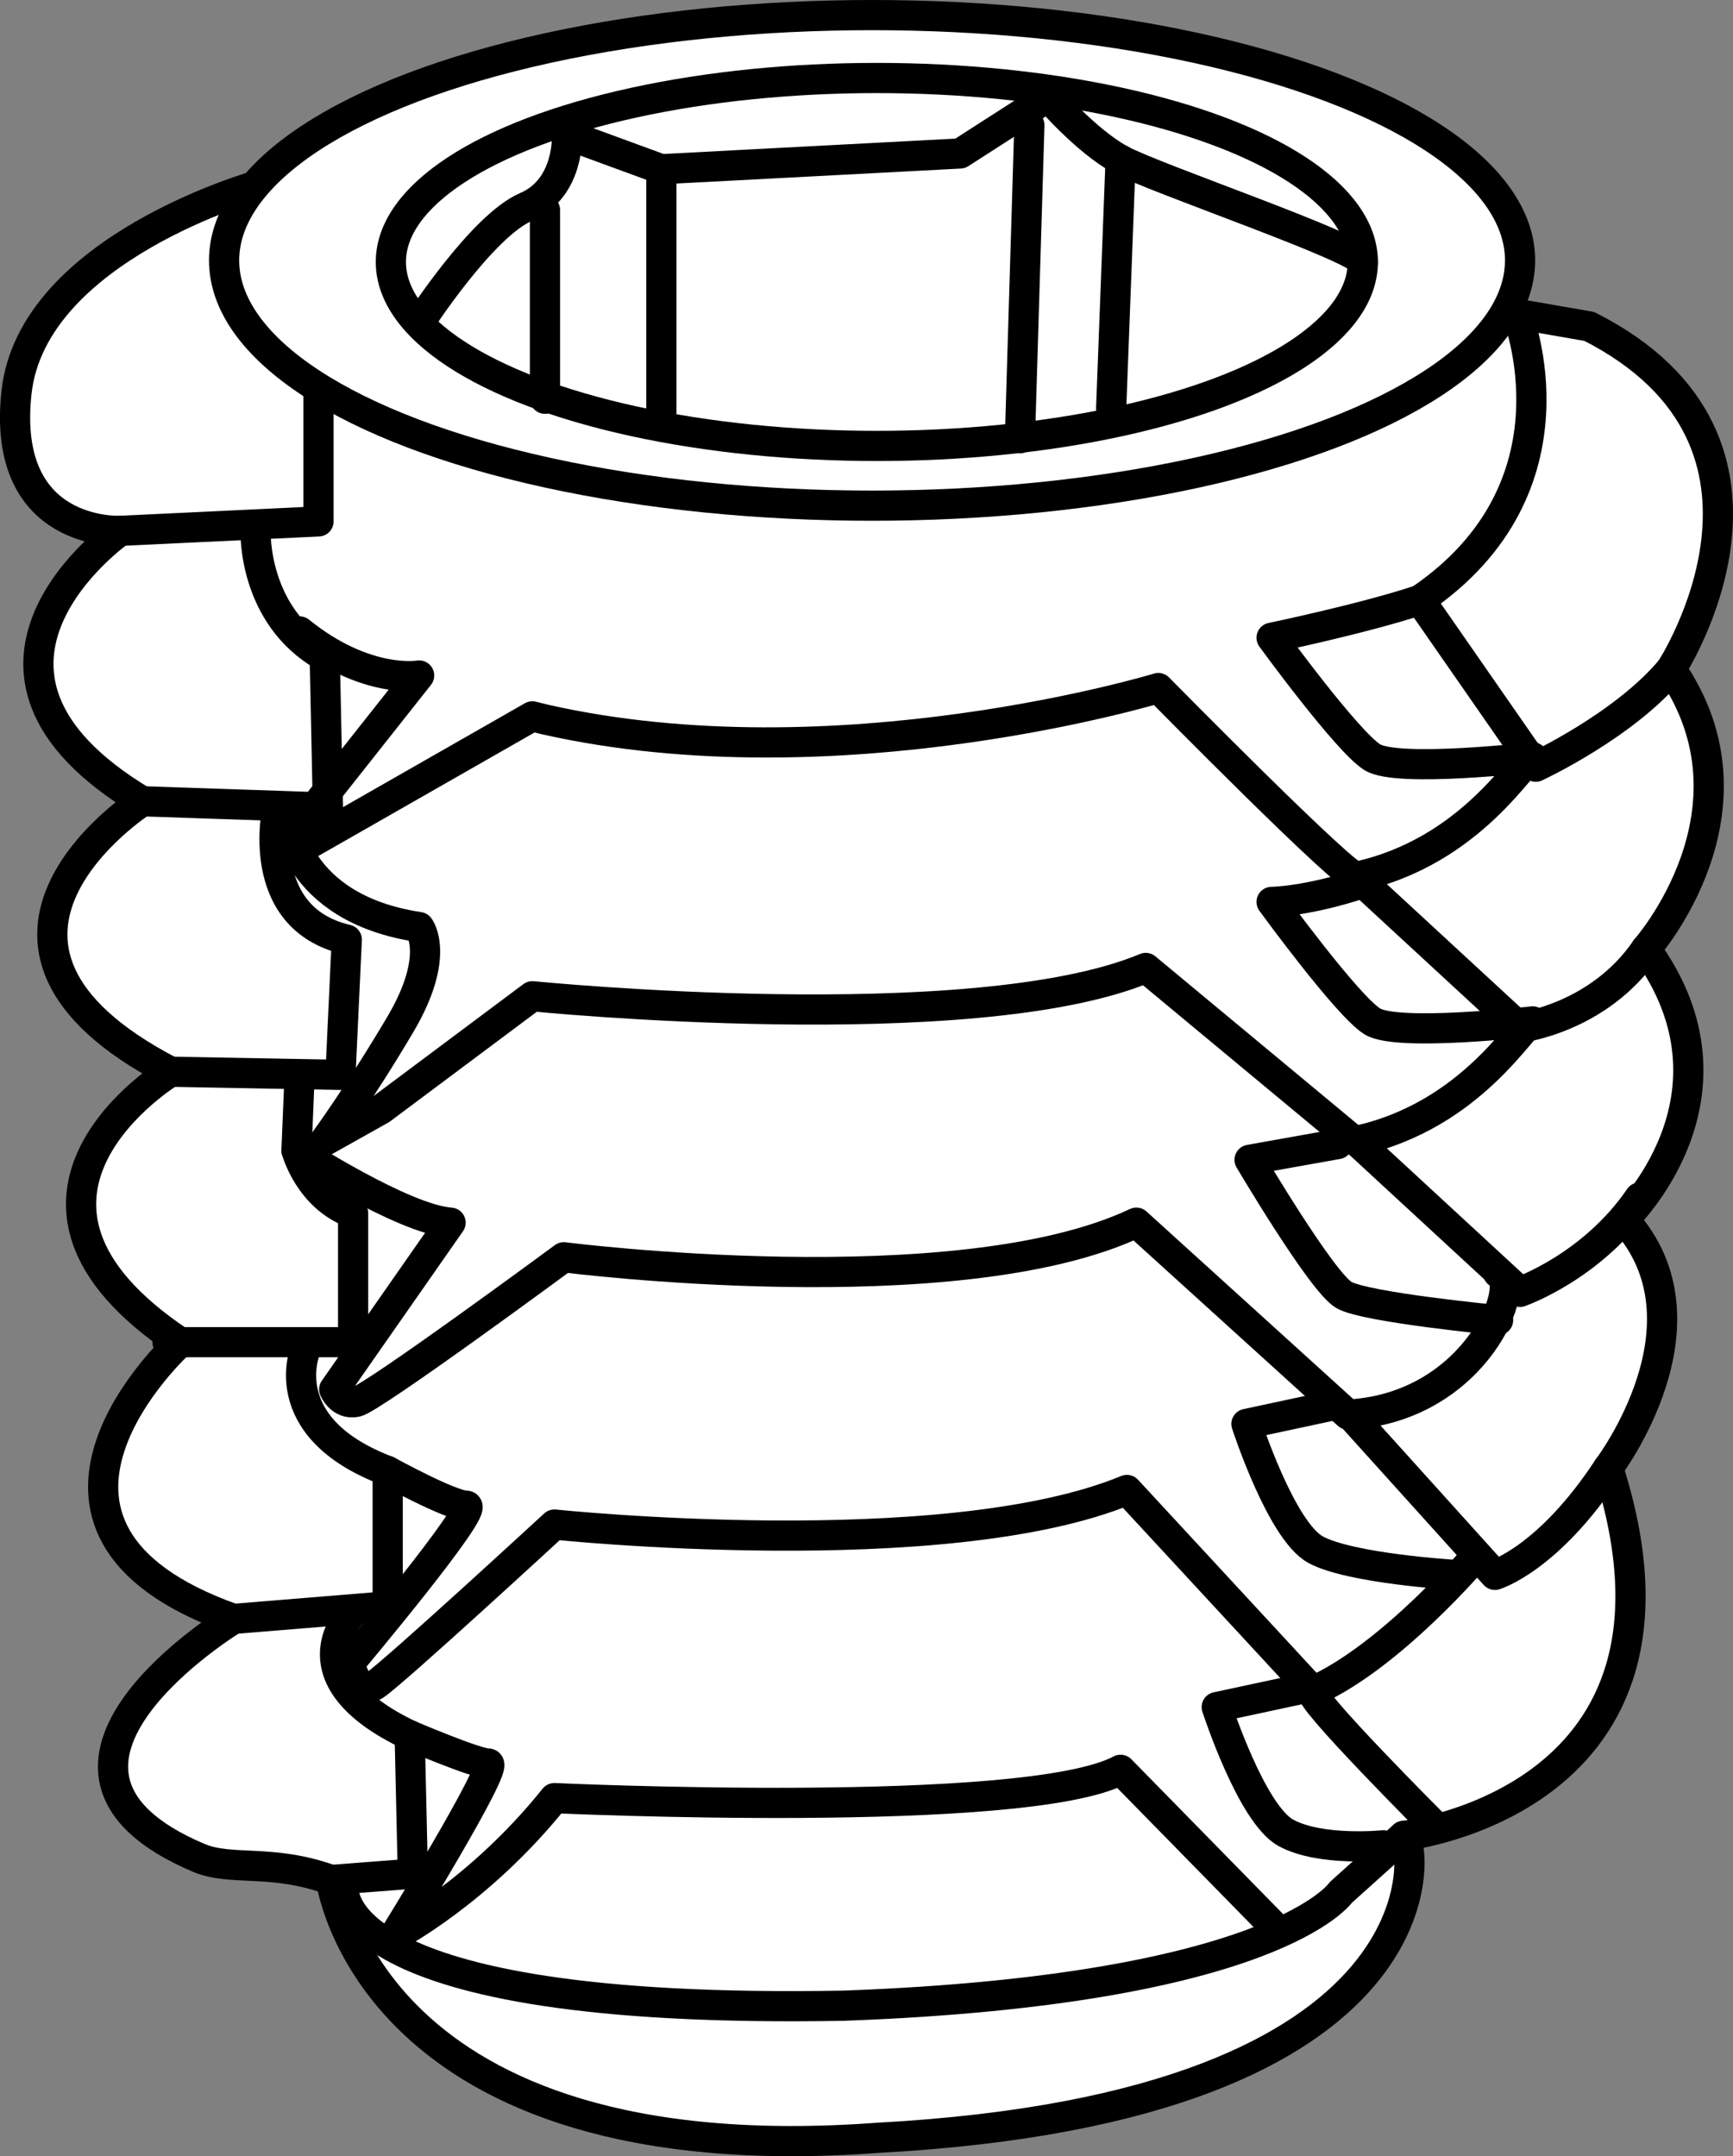 <?xml version="1.0" encoding="iso-8859-1"?>
<!-- Generator: Adobe Illustrator 28.1.0, SVG Export Plug-In . SVG Version: 6.00 Build 0)  -->
<svg version="1.1" id="image" xmlns="http://www.w3.org/2000/svg" xmlns:xlink="http://www.w3.org/1999/xlink" x="0px" y="0px"
	 width="45.912px" height="57.138px" viewBox="0 0 45.912 57.138" enable-background="new 0 0 45.912 57.138"
	 xml:space="preserve">
<rect x="0" y="0" width="45.912" height="57.138" fill="#808080" stroke="none"/>
<path fill="#FFFFFF" stroke="#000000" stroke-width="0.8" stroke-linecap="round" stroke-linejoin="round" stroke-miterlimit="10" d="
	M6.854,4.9c0,0-6,1.667-6.417,5.5s2.75,3.667,2.75,3.667s-5.25,3.667,0.583,7.167c0,0-5.833,3.75,0.75,7.167
	c0,0-5.5,3.333,0.25,7.167c0,0-5.417,4.917,1.417,7.333c0,0-6.526,3.963-0.917,6.333
	c0.856,0.362,1.924,0.012,3.5,0.583c0,0,1,7.833,14.5,6.833c15.333-0.833,14.25-7.917,13.917-8
	c0,0,8.25-0.917,5.417-9.75c0,0,2.917-3.833,0.417-6.583c0,0,3.417-3.25,0.583-7.167c0,0,3.25-3.667,0.667-7.417
	c0,0,3.917-6-2.167-9.083l-1.917-0.333"/>
<ellipse fill="#FFFFFF" stroke="#000000" stroke-width="0.8" stroke-linecap="round" stroke-linejoin="round" stroke-miterlimit="10" cx="23.104" cy="6.9" rx="17.167" ry="6.5"/>
<ellipse fill="none" stroke="#000000" stroke-width="0.8" stroke-linecap="round" stroke-linejoin="round" stroke-miterlimit="10" cx="23.23" cy="6.942" rx="12.875" ry="4.875"/>
<path fill="none" stroke="#000000" stroke-width="0.8" stroke-linecap="round" stroke-linejoin="round" stroke-miterlimit="10" d="
	M11.104,8.567c0,0,1.667-2.583,2.833-3.083s1.083-1.917,1.083-1.917l2.5,0.917l7.917-0.417l2.333-1.5
	c0,0,1,1.167,1.917,1.667s6.333,2.333,6.417,2.708"/>
<line fill="none" stroke="#000000" stroke-width="0.8" stroke-linecap="round" stroke-linejoin="round" stroke-miterlimit="10" x1="17.521" y1="4.483" x2="17.521" y2="11.15"/>
<line fill="none" stroke="#000000" stroke-width="0.8" stroke-linecap="round" stroke-linejoin="round" stroke-miterlimit="10" x1="29.688" y1="4.233" x2="29.438" y2="10.817"/>
<line fill="none" stroke="#000000" stroke-width="0.8" stroke-linecap="round" stroke-linejoin="round" stroke-miterlimit="10" x1="27.271" y1="3.317" x2="27.021" y2="11.613"/>
<line fill="none" stroke="#000000" stroke-width="0.8" stroke-linecap="round" stroke-linejoin="round" stroke-miterlimit="10" x1="14.438" y1="5.567" x2="14.438" y2="10.567"/>
<path fill="none" stroke="#000000" stroke-width="0.8" stroke-linecap="round" stroke-linejoin="round" stroke-miterlimit="10" d="
	M40.188,8.317c0,0,1.847,4.58-2.57,7.58l3.07,4.42c0,0,2.333-1.083,3.583-2.583"/>
<path fill="none" stroke="#000000" stroke-width="0.8" stroke-linecap="round" stroke-linejoin="round" stroke-miterlimit="10" d="
	M43.605,25.15c-1.25,1.833-3.333,2.083-3.333,2.083l-4.333-4c3.083-0.667,4.417-3.167,4.667-3.167
	c0,0-3.583,0.417-4.25,0C35.688,19.65,33.688,16.9,33.688,16.9s2.443-0.507,3.93-1.003"/>
<path fill="none" stroke="#000000" stroke-width="0.8" stroke-linecap="round" stroke-linejoin="round" stroke-miterlimit="10" d="
	M39.688,33.733c0.674,0.219-0.54,3.529-3.917,3.75l3.833,4.25c0,0,1.417-0.417,3-2.833"/>
<path fill="none" stroke="#000000" stroke-width="0.8" stroke-linecap="round" stroke-linejoin="round" stroke-miterlimit="10" d="
	M39.105,41.233c0,0-2.25,2.667-4.32,3.583c-0.241,0.107,3.29,3.633,3.29,3.633"/>
<polyline fill="none" stroke="#000000" stroke-width="0.8" stroke-linecap="round" stroke-linejoin="round" stroke-miterlimit="10" points="
	8.438,10.4 8.438,13.817 3.188,14.067 "/>
<path fill="none" stroke="#000000" stroke-width="0.8" stroke-linecap="round" stroke-linejoin="round" stroke-miterlimit="10" d="
	M6.771,14.067c0,0-0.083,2.25,1.833,3.333l0.083,4l-4.917-0.167"/>
<path fill="none" stroke="#000000" stroke-width="0.8" stroke-linecap="round" stroke-linejoin="round" stroke-miterlimit="10" d="
	M7.354,21.4c0,0-0.667,2.917,1.833,3.5l-0.167,3.583l-4.5-0.083"/>
<path fill="none" stroke="#000000" stroke-width="0.8" stroke-linecap="round" stroke-linejoin="round" stroke-miterlimit="10" d="
	M7.938,28.483l-0.083,2c0,0,0.333,1.25,1.5,1.667v3.417H4.438"/>
<path fill="none" stroke="#000000" stroke-width="0.8" stroke-linecap="round" stroke-linejoin="round" stroke-miterlimit="10" d="
	M8.104,35.733c0,0-0.917,2.083,2.167,3.25v3.583L6.188,42.9"/>
<path fill="none" stroke="#000000" stroke-width="0.8" stroke-linecap="round" stroke-linejoin="round" stroke-miterlimit="10" d="
	M9.271,42.817c0,0-1.583,1.667,1.583,3.167l0.083,3.667l-2.167,0.167"/>
<path fill="none" stroke="#000000" stroke-width="0.8" stroke-linecap="round" stroke-linejoin="round" stroke-miterlimit="10" d="
	M37.188,48.65l-1.667,1.5c0,0-1.75,2.583-13.167,3c-13.833,0.25-13.25-3.167-13.25-3.167"/>
<path fill="none" stroke="#000000" stroke-width="0.8" stroke-linecap="round" stroke-linejoin="round" stroke-miterlimit="10" d="
	M7.938,16.733C9.688,18.15,11.104,17.9,11.104,17.9l-2.833,3.583v0.833l5.833-3.333l0.333,0.083
	c7.75,1.75,16.25-0.833,16.25-0.833s5.083,5.167,5.25,5"/>
<path fill="none" stroke="#000000" stroke-width="0.8" stroke-linecap="round" stroke-linejoin="round" stroke-miterlimit="10" d="
	M43.438,31.733c-1.25,1.833-3.167,2.5-3.167,2.5l-4.333-4c3.083-0.667,4.417-3.167,4.667-3.167
	c0,0-3.583,0.417-4.25,0C35.688,26.65,33.688,23.9,33.688,23.9s0.93-0.003,2.417-0.5"/>
<path fill="none" stroke="#000000" stroke-width="0.8" stroke-linecap="round" stroke-linejoin="round" stroke-miterlimit="10" d="
	M7.604,21.65c0,0,0.167,2.417,3.5,2.917c0,0,0.583,0.75-0.5,2.583c-1.083,1.833-2,3.083-2,3.083l1.489-0.835
	L14.104,26.4c0,0,11.667,1.167,16.25-0.75l5.404,4.49c0.101,0.075,0.164,0.11,0.18,0.094"/>
<path fill="none" stroke="#000000" stroke-width="0.8" stroke-linecap="round" stroke-linejoin="round" stroke-miterlimit="10" d="
	M7.854,30.483c0,0,2.833,1.833,4.083,1.917l-3.083,4.417c0,0,0.167,0.417,0.583,0.333
	c0.417-0.083,5.5-3.833,5.5-3.833S25.355,34.65,30.105,32.4l5.607,5.087"/>
<path fill="none" stroke="#000000" stroke-width="0.8" stroke-linecap="round" stroke-linejoin="round" stroke-miterlimit="10" d="
	M10.271,38.983c0,0,1.667,0.917,2.083,0.917s-3.083,4.167-3.083,4.167s0.167,0.917,0.667,0.583
	c0.5-0.333,4.75-4.25,4.75-4.25s10.333,1.083,15.167-0.917l4.93,5.333"/>
<path fill="none" stroke="#000000" stroke-width="0.8" stroke-linecap="round" stroke-linejoin="round" stroke-miterlimit="10" d="
	M10.854,45.983c0,0,1.75,0.75,2.083,0.75c0.333,0-2.5,4.583-2.5,4.583s2.25-1.167,4.25-3.667c0,0,12.5,0.583,15-0.75
	l4.083,4.167"/>
<path fill="none" stroke="#000000" stroke-width="0.8" stroke-linecap="round" stroke-linejoin="round" stroke-miterlimit="10" d="
	M35.438,30.317l-2.333,0.417c0,0,1.917,3.25,2.5,3.583c0.583,0.333,4.083,0.667,4.083,0.667"/>
<path fill="none" stroke="#000000" stroke-width="0.8" stroke-linecap="round" stroke-linejoin="round" stroke-miterlimit="10" d="
	M35.355,37.233l-2.333,0.5c0,0,0.917,2.833,1.833,3.333c0.917,0.5,3.667,0.667,3.667,0.667"/>
<path fill="none" stroke="#000000" stroke-width="0.8" stroke-linecap="round" stroke-linejoin="round" stroke-miterlimit="10" d="
	M34.568,44.737l-2.333,0.5c0,0,0.917,2.833,1.833,3.333c0.917,0.5,2.578,0.33,2.578,0.33"/>
</svg>
